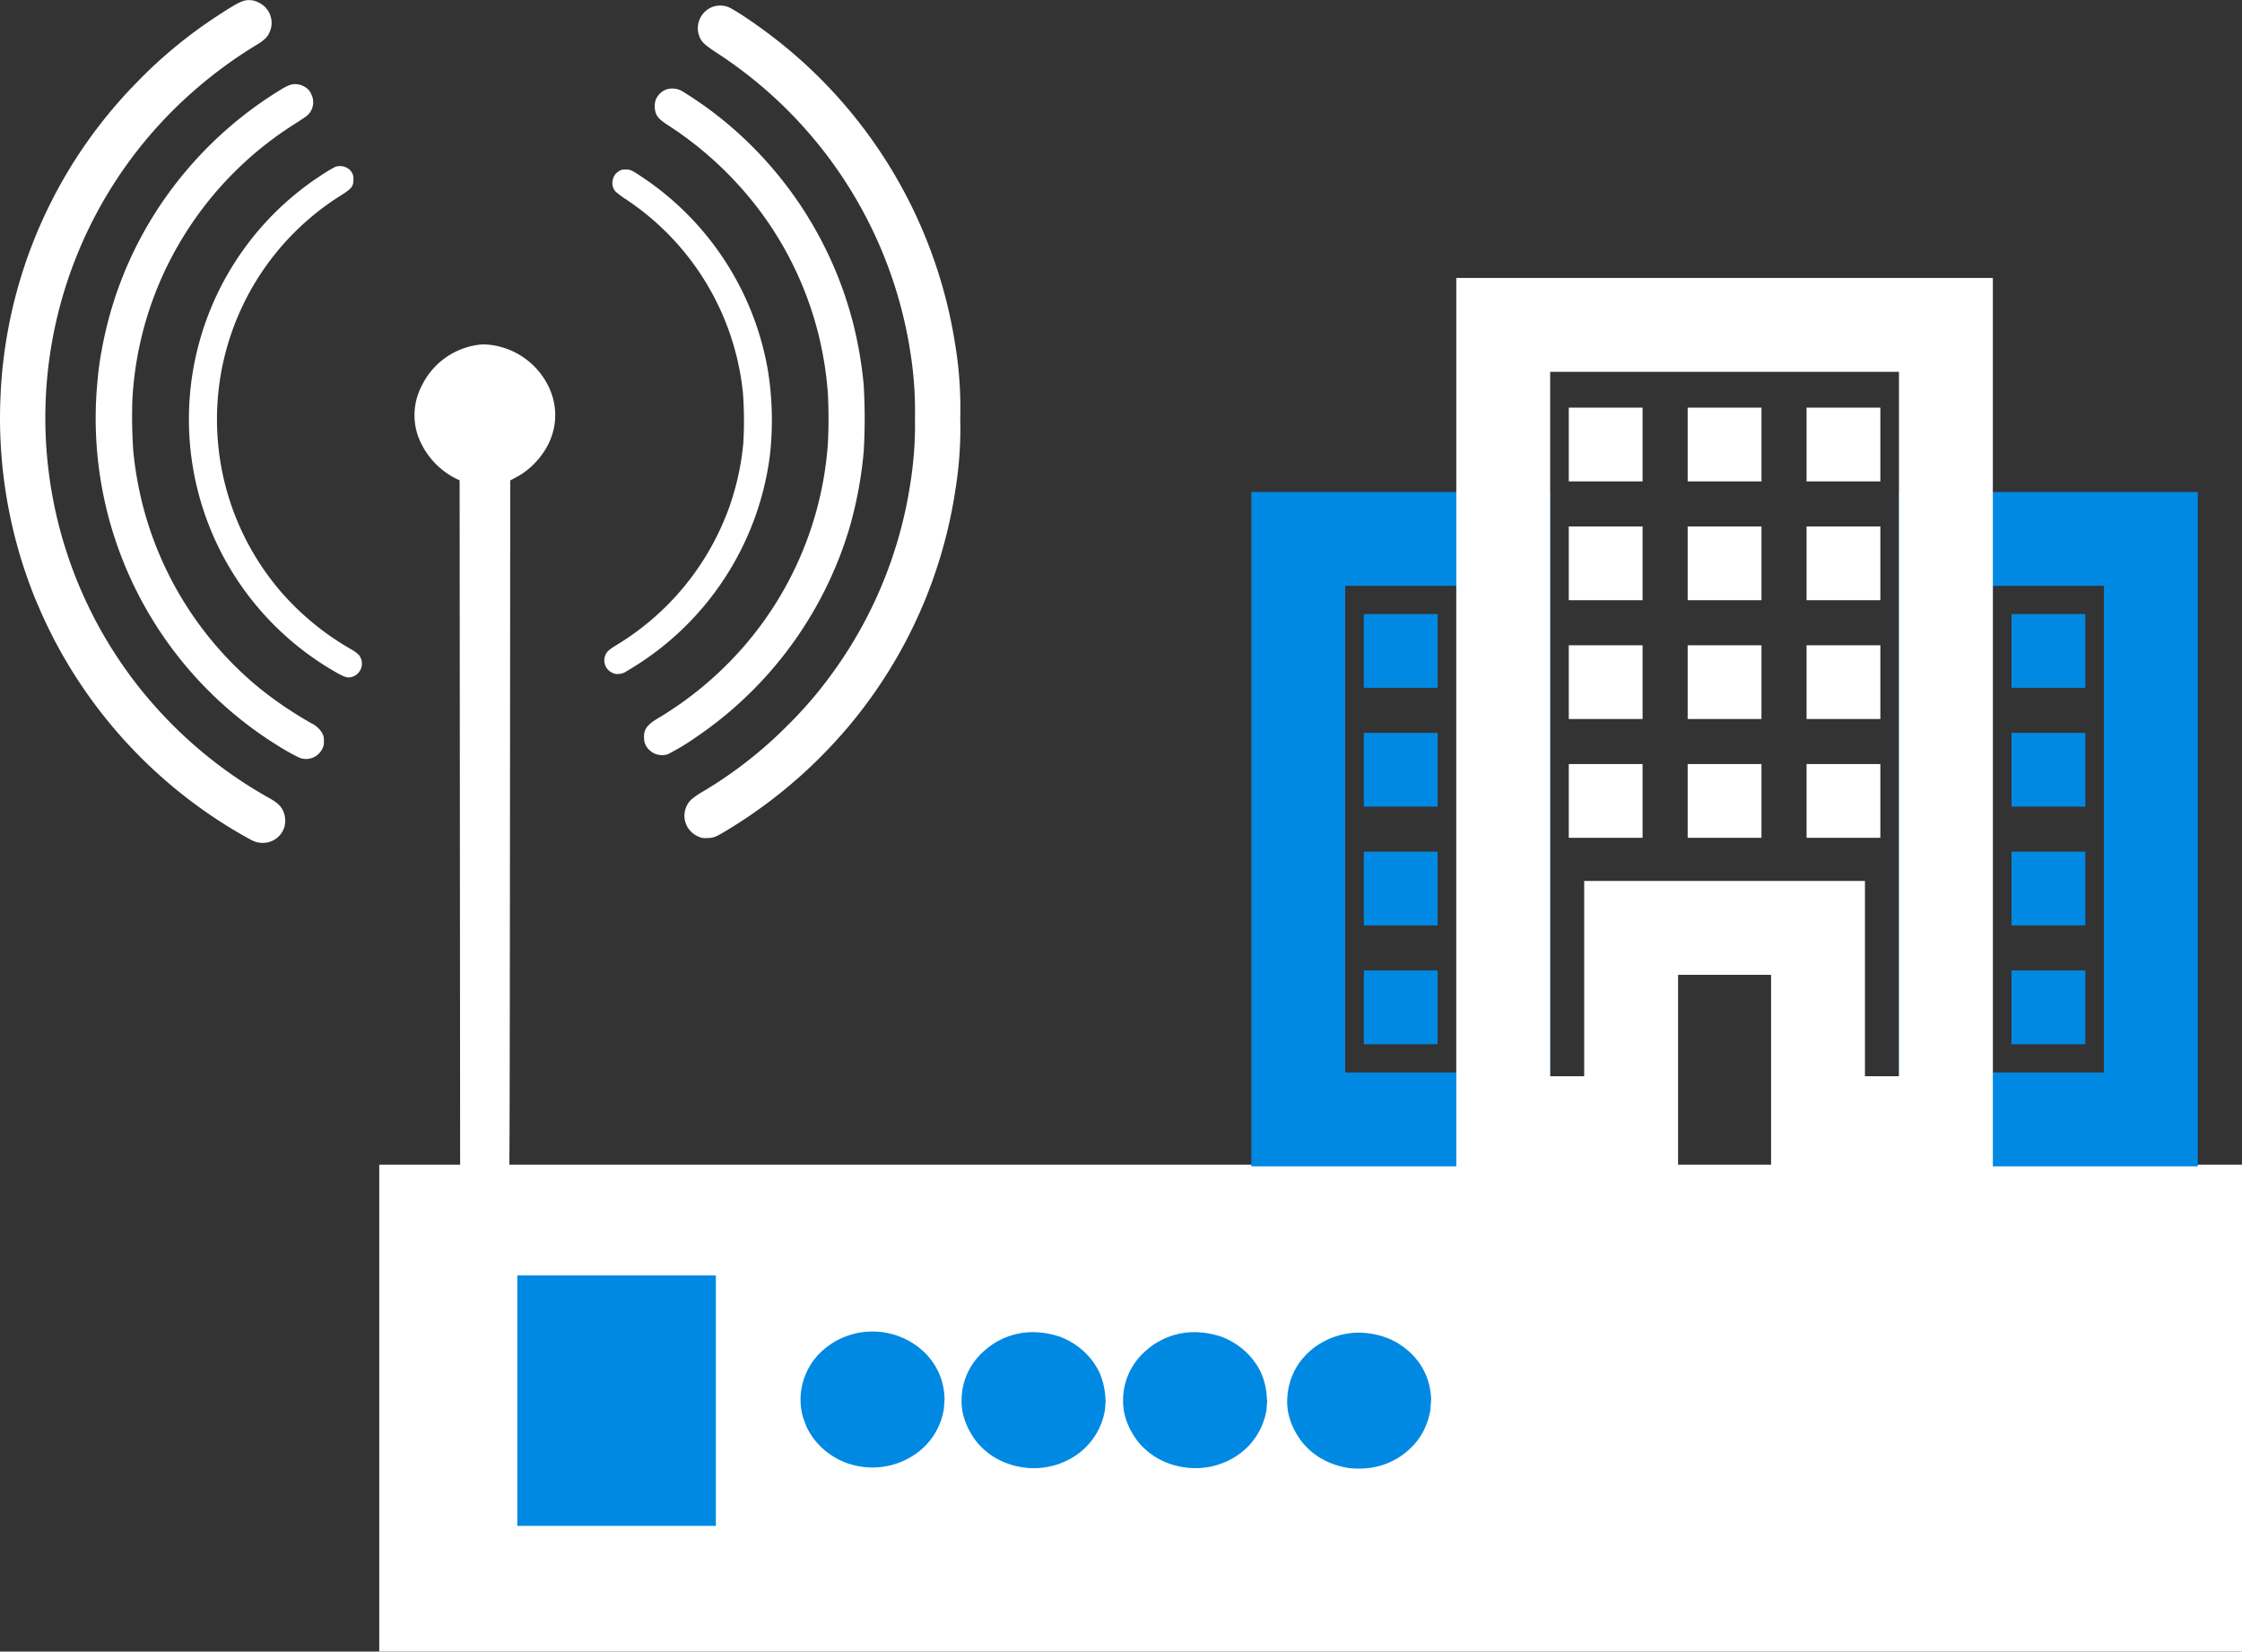 <svg xmlns="http://www.w3.org/2000/svg" viewBox="0 0 597.06 439.81"><rect x="0" y="0" width="597.06" height="439.81" fill="#333333" stroke="none"/><defs><style>.a{fill:#fff;}.b{fill:#0089e3;}.c,.d{fill:none;stroke-miterlimit:15.12;stroke-width:25px;}.c{stroke:#0089e3;}.d{stroke:#fff;}</style></defs><path class="a" d="M65.26.13C63.78.5,62,1.51,57,4.82A123.39,123.39,0,0,0,36.61,21.76,126.94,126.94,0,0,0,1,95.21c-.52,4.15-.72,6.84-.91,11.45a127.9,127.9,0,0,0,6.7,45.82c.77,2.28,2.12,5.88,2.64,7.08.16.36.65,1.52,1.11,2.59,1.07,2.53,3.18,6.91,4.68,9.66a128.46,128.46,0,0,0,49.9,50.88c2.5,1.42,3.09,1.65,4.45,1.75a6,6,0,0,0,6.18-4.25,6.52,6.52,0,0,0-.33-4.22c-.66-1.42-1.58-2.27-4-3.61A117.19,117.19,0,0,1,36.16,181.9,115.62,115.62,0,0,1,49.6,26,119.68,119.68,0,0,1,68.38,11.92a14.11,14.11,0,0,0,2.32-1.7A6,6,0,0,0,69,.73,5.46,5.46,0,0,0,65.26.13Z"/><path class="a" d="M190.18,1.69a6.08,6.08,0,0,0-4.06,7.66c.6,1.76,1.29,2.44,4.89,4.81A116.17,116.17,0,0,1,242.42,93.7a98.79,98.79,0,0,1,1.24,17.6,98.9,98.9,0,0,1-1.3,17.88,115.42,115.42,0,0,1-21.67,51.41A106.87,106.87,0,0,1,209.9,193a112.88,112.88,0,0,1-22.62,17.73A20.41,20.41,0,0,0,184,213a6,6,0,0,0,1.77,9.67,4.11,4.11,0,0,0,2.44.49c2,0,2.42-.19,7.86-3.6a130.24,130.24,0,0,0,31.51-28.06A127.19,127.19,0,0,0,254.34,131a103,103,0,0,0,1.38-19.68,103.21,103.21,0,0,0-1.38-19.79,128,128,0,0,0-50-82.81c-4.65-3.47-9.36-6.53-10.65-6.94A6.27,6.27,0,0,0,190.18,1.69Z"/><path class="a" d="M77.23,22.61a15.62,15.62,0,0,0-2.52,1.3A103.57,103.57,0,0,0,40.24,58.44,101.78,101.78,0,0,0,27.07,93.35,75.39,75.39,0,0,0,26,101.1a102.54,102.54,0,0,0,48.36,97.69,58.05,58.05,0,0,0,5.4,3,4.84,4.84,0,0,0,6.09-2.42,3.65,3.65,0,0,0,.4-2,4,4,0,0,0-.31-1.9,6.59,6.59,0,0,0-2.76-2.73,101.44,101.44,0,0,1-14-9.43,92.83,92.83,0,0,1-31.37-49.59,95.2,95.2,0,0,1-2.33-13.81,130.25,130.25,0,0,1-.21-13.78A92.13,92.13,0,0,1,48.46,63.61,93.19,93.19,0,0,1,77.79,33.45c3.82-2.44,4.13-2.67,4.65-3.36a4.73,4.73,0,0,0,.49-4.93,3.76,3.76,0,0,0-1.73-2A4.81,4.81,0,0,0,77.23,22.61Z"/><path class="a" d="M177.73,23.73a4.79,4.79,0,0,0-3.15,3,5.54,5.54,0,0,0,.23,3.78c.52,1,1.19,1.59,3.35,3a95.06,95.06,0,0,1,24.7,23.31,92.22,92.22,0,0,1,17.61,48.05,127.88,127.88,0,0,1,0,13.28A92.39,92.39,0,0,1,198.21,172a94.26,94.26,0,0,1-22.85,19.19c-3.09,1.82-4,3.11-3.84,5.42a4.26,4.26,0,0,0,1.54,3.22,4.82,4.82,0,0,0,4.81,1,60.76,60.76,0,0,0,7.34-4.42,102.9,102.9,0,0,0,40.91-55.5A108.25,108.25,0,0,0,230,120.42a149.3,149.3,0,0,0,0-18,106.67,106.67,0,0,0-3-17.08,102.7,102.7,0,0,0-37.83-56c-2.29-1.71-6.74-4.69-7.89-5.27A5.41,5.41,0,0,0,177.73,23.73Z"/><path class="a" d="M89.31,44.42a28.74,28.74,0,0,0-2.86,1.67A77.53,77.53,0,0,0,88,178.16c3.59,2.16,4.42,2.46,5.7,2.1a3.68,3.68,0,0,0,1.84-5.89,9.8,9.8,0,0,0-2.24-1.59,72.33,72.33,0,0,1-18.39-15.09A70.38,70.38,0,0,1,90.54,52.19c3.13-1.95,3.58-2.51,3.58-4.38a3.19,3.19,0,0,0-1-2.61A3.92,3.92,0,0,0,89.31,44.42Z"/><path class="a" d="M165.66,45.19a4.26,4.26,0,0,0-1.74,1.14,3.76,3.76,0,0,0-.79,1.86,3.52,3.52,0,0,0,.72,2.75A21.06,21.06,0,0,0,166.58,53a70.43,70.43,0,0,1,31.27,51.61,100,100,0,0,1,.09,13.5,71,71,0,0,1-3.46,16.16c-.51,1.58-1.89,5-2.85,7a70.7,70.7,0,0,1-26.9,30.16c-2.54,1.55-3.06,2-3.46,2.92a3.6,3.6,0,0,0,1.79,4.8,2.59,2.59,0,0,0,1.74.3,3.61,3.61,0,0,0,2.08-.72A77.91,77.91,0,0,0,205,121.5a83.37,83.37,0,0,0-.56-23.21A77.72,77.72,0,0,0,170.78,47c-2.32-1.56-3-1.89-4-1.87A8.94,8.94,0,0,0,165.66,45.19Z"/><path class="a" d="M128.32,91.72a19.59,19.59,0,0,0-16,11,16.9,16.9,0,0,0-1,13.4,20.75,20.75,0,0,0,10.22,11.39l.86.4.07,92.29.07,92.28.39.92a7.3,7.3,0,0,0,2.4,3,8,8,0,0,0,3.89,1.3,9.94,9.94,0,0,0,3.33-1,7.62,7.62,0,0,0,3-3.91c.16-.48.2-16,.26-92.72l.07-92.14,1.44-.76a19.27,19.27,0,0,0,5.07-3.82c5.58-5.76,7-13.36,3.77-20.28a20,20,0,0,0-14.09-11A18.12,18.12,0,0,0,128.32,91.72Z"/><path class="a" d="M101,310.15h496.1V439.81H101V310.15"/><path class="b" d="M251.54,372.65l-.18,2.46A17.9,17.9,0,0,1,244.08,387a20,20,0,0,1-14.32,3.61,19.44,19.44,0,0,1-12.58-6.88,18.07,18.07,0,0,1-2.48-4l-.83-2.23a17.12,17.12,0,0,1-.68-4.82,17.61,17.61,0,0,1,5.61-12.81,20,20,0,0,1,27.12,0,17.58,17.58,0,0,1,5.62,12.81"/><path class="b" d="M381.09,373l-.17,2.46a18.67,18.67,0,0,1-2.06,6,17.25,17.25,0,0,1-1.73,2.57,19.49,19.49,0,0,1-3.5,3.3,18.87,18.87,0,0,1-5.83,2.91,19.82,19.82,0,0,1-4.93.81,23.86,23.86,0,0,1-3.56-.11A21.28,21.28,0,0,1,353,389l-1.4-.76a18,18,0,0,1-2.56-1.87,19,19,0,0,1-2.25-2.31q-4.68-6.13-3.89-12.75a17.68,17.68,0,0,1,1.73-6.07,16.93,16.93,0,0,1,1.63-2.66,19.51,19.51,0,0,1,3.38-3.47,20,20,0,0,1,12.33-4.24,22.13,22.13,0,0,1,6.7,1.15,18.28,18.28,0,0,1,4.32,2.13,19.4,19.4,0,0,1,2.53,2,17.76,17.76,0,0,1,3.79,5.06,17.33,17.33,0,0,1,1.48,4.46,20.46,20.46,0,0,1,.35,3.29"/><path class="b" d="M294.46,372.83l-.18,2.46a18.13,18.13,0,0,1-6.82,11.58,19.92,19.92,0,0,1-14,4,20.81,20.81,0,0,1-7.18-2,18.71,18.71,0,0,1-5.24-3.86,14.64,14.64,0,0,1-1.94-2.45,20.3,20.3,0,0,1-2.1-4.18,15.56,15.56,0,0,1-.92-5.74,17.3,17.3,0,0,1,5.63-12.55,19.37,19.37,0,0,1,13.54-5.35,23.37,23.37,0,0,1,7.21,1.29,19.7,19.7,0,0,1,6.35,4,18.78,18.78,0,0,1,4,5.49,19.68,19.68,0,0,1,1.59,7.32"/><path class="b" d="M337.47,372.83l-.17,2.46a18.14,18.14,0,0,1-6.83,11.58,19.92,19.92,0,0,1-14,4,20.75,20.75,0,0,1-7.18-2,18.9,18.9,0,0,1-5.25-3.86,14.63,14.63,0,0,1-1.93-2.45,19.6,19.6,0,0,1-2.11-4.18,15.76,15.76,0,0,1-.91-5.74,17.29,17.29,0,0,1,5.62-12.55,19.4,19.4,0,0,1,13.55-5.35,23.37,23.37,0,0,1,7.21,1.29,19.7,19.7,0,0,1,6.35,4,19,19,0,0,1,4,5.49,19.44,19.44,0,0,1,1.58,7.32"/><path class="b" d="M137.76,339.64h52.88v66.69H137.76V339.64"/><rect class="a" x="417.78" y="108.55" width="19.65" height="19.64"/><rect class="a" x="449.44" y="108.55" width="19.65" height="19.64"/><rect class="a" x="481.1" y="108.55" width="19.65" height="19.64"/><rect class="a" x="417.78" y="140.19" width="19.65" height="19.64"/><rect class="a" x="449.44" y="140.19" width="19.65" height="19.64"/><rect class="a" x="481.1" y="140.19" width="19.65" height="19.64"/><rect class="a" x="417.78" y="171.83" width="19.65" height="19.64"/><rect class="a" x="449.44" y="171.83" width="19.65" height="19.64"/><rect class="a" x="481.1" y="171.83" width="19.65" height="19.64"/><rect class="a" x="417.78" y="203.46" width="19.65" height="19.64"/><rect class="a" x="449.44" y="203.46" width="19.65" height="19.64"/><rect class="a" x="481.1" y="203.46" width="19.65" height="19.64"/><rect class="c" x="345.74" y="143.5" width="54.58" height="154.59"/><rect class="b" x="363.2" y="163.52" width="19.65" height="19.64"/><rect class="b" x="363.2" y="195.16" width="19.65" height="19.64"/><rect class="b" x="363.2" y="226.79" width="19.65" height="19.64"/><rect class="b" x="363.2" y="258.43" width="19.65" height="19.64"/><rect class="c" x="518.21" y="143.5" width="54.58" height="154.59"/><rect class="b" x="535.68" y="163.52" width="19.65" height="19.64"/><rect class="b" x="535.68" y="195.16" width="19.65" height="19.64"/><rect class="b" x="535.68" y="226.79" width="19.65" height="19.64"/><rect class="b" x="535.68" y="258.43" width="19.65" height="19.64"/><path class="d" d="M400.32,86.52V299.09h34.06v-52h49.77v52h34.06V86.52Z"/></svg>
